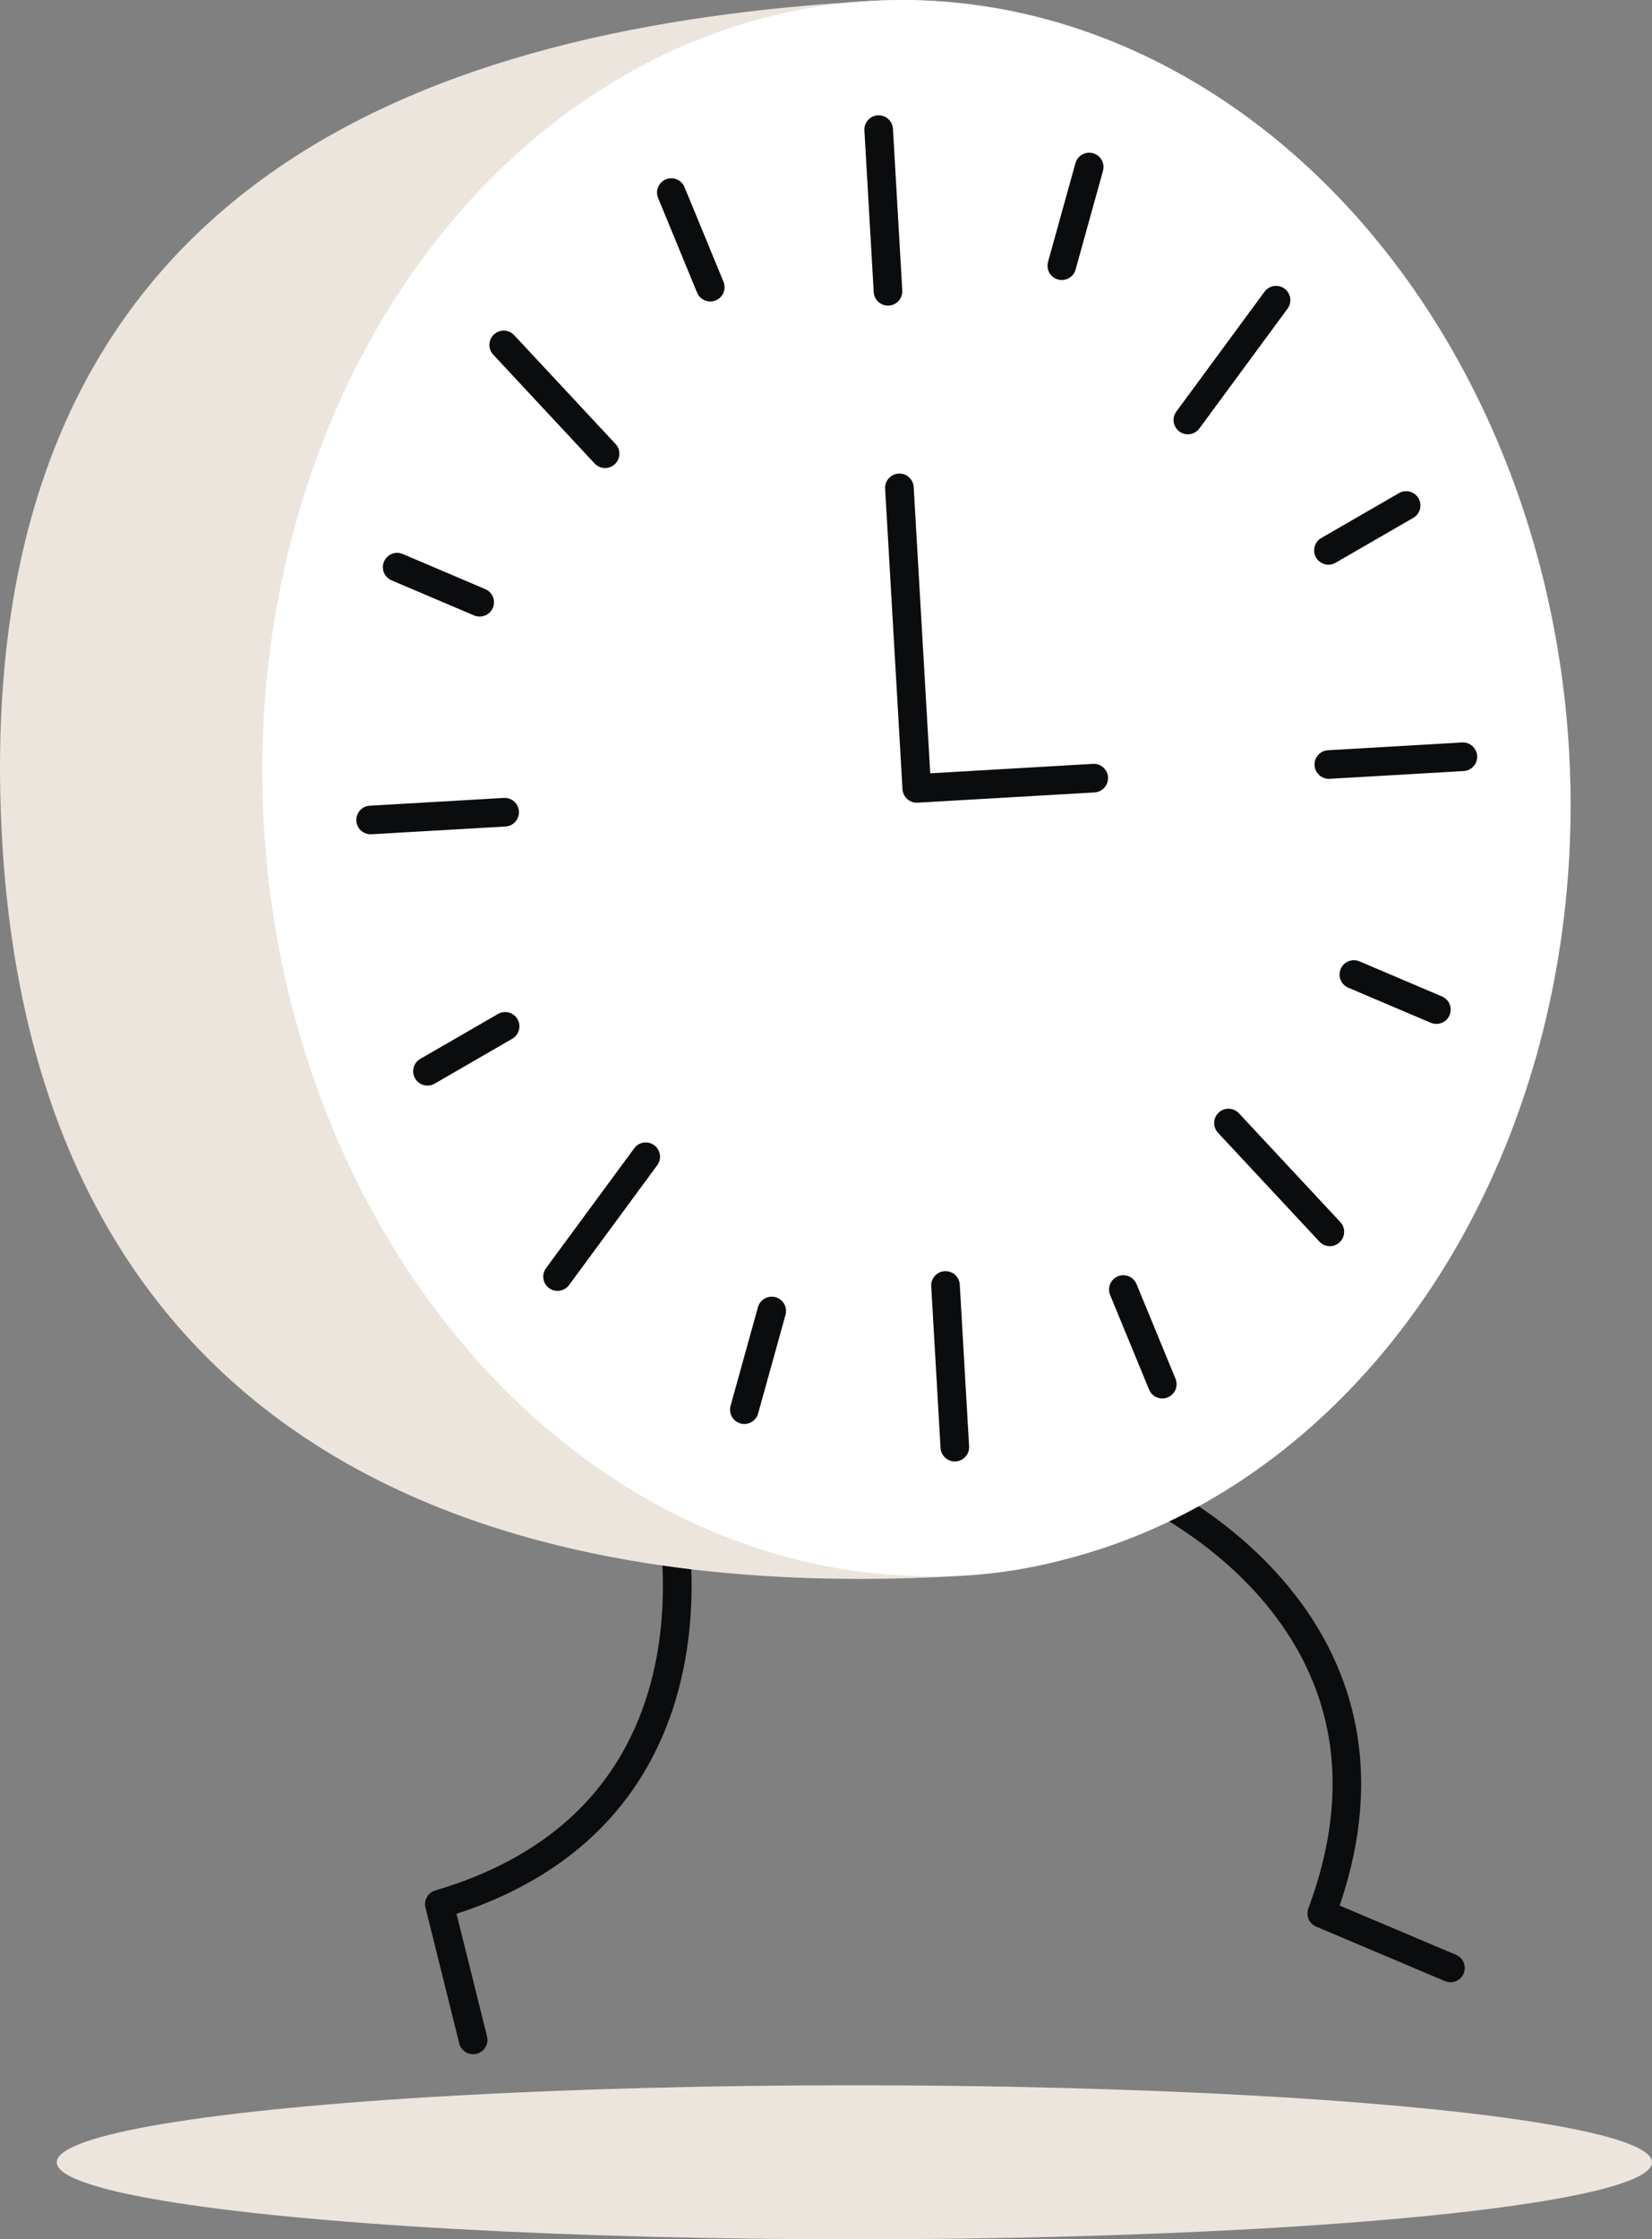 <?xml version="1.0" encoding="utf-8"?>
<!-- Generator: Adobe Illustrator 25.4.1, SVG Export Plug-In . SVG Version: 6.00 Build 0)  -->
<svg version="1.1" id="ò_x2021__xF8FF__x5F_1" xmlns="http://www.w3.org/2000/svg" xmlns:xlink="http://www.w3.org/1999/xlink"
	 x="0px" y="0px" viewBox="0 0 2852.6 3864.1" style="enable-background:new 0 0 2852.6 3864.1;" xml:space="preserve">
<rect x="0" y="0" width="2852.6" height="3864.1" fill="#808080" stroke="none"/>
<style type="text/css">
	.st0{fill:#ECE5DD;}
	.st1{fill:#0B0C0E;}
	.st2{fill:#FFFFFF;}
</style>
<g>
	<ellipse class="st0" cx="1475.3" cy="3731.2" rx="1377.3" ry="132.9"/>
	<g>
		<g>
			<path class="st1" d="M2506.1,3420.5c-3.7,0.2-7.4-0.4-11-1.9l-222.4-94.1c-12.2-5.1-18.1-19-13.5-31.3
				c42.5-113.8,52.7-221.5,30.3-320c-17.8-78.5-56.4-151.9-114.6-218c-100.1-113.7-224-166.6-225.2-167.1
				c-12.6-5.3-18.5-19.7-13.2-32.3c5.3-12.6,19.7-18.5,32.3-13.2c5.5,2.3,135.7,57.9,243.1,180c63.7,72.3,106,153,125.7,239.7
				c23,101.5,14.9,211-24.3,325.9l200.9,85c12.5,5.3,18.4,19.8,13.1,32.3C2523.6,3414.4,2515.2,3419.9,2506.1,3420.5z"/>
		</g>
		<g>
			<path class="st1" d="M818.3,3544.7c-11.6,0.7-22.4-7-25.3-18.7l-58.3-234.3c-3.2-12.8,4.3-25.9,17-29.6
				c116.2-34.2,208.2-90.4,273.5-167.1c52.1-61.2,87.7-135.7,105.8-221.6c31.3-148.4-0.9-280.8-1.2-282.1
				c-3.3-13.2,4.7-26.6,18-29.9c13.2-3.3,26.6,4.7,29.9,17.9c1.4,5.8,35.1,143.3,2,302.5c-19.6,94.4-58.7,176.6-116.2,244.4
				c-67.3,79.4-159.8,138.6-275.2,176.2l52.7,211.7c3.3,13.2-4.8,26.6-18,29.9C821.4,3544.4,819.8,3544.6,818.3,3544.7z"/>
		</g>
		<g>
			<path class="st0" d="M2455.2,1310c43.4,750.5-171,1373.3-793.6,1409.3C689.9,2775.5,57.4,2379.1,3.8,1451.8
				C-63.2,293.7,770.7,44,1504.4,1.6C2127-34.4,2411.8,559.5,2455.2,1310z"/>
		</g>
		<g>
			
				<ellipse transform="matrix(0.998 -5.775992e-02 5.775992e-02 0.998 -75.935 93.708)" class="st2" cx="1583" cy="1360.4" rx="1129.1" ry="1361.1"/>
		</g>
		<g>
			<path class="st1" d="M1534.8,527.3c-13.6,0.8-25.3-9.6-26.1-23.2l-16.1-279c-0.8-13.6,9.6-25.3,23.2-26.1
				c13.6-0.8,25.3,9.6,26.1,23.2l16.1,279C1558.8,514.8,1548.4,526.5,1534.8,527.3z"/>
		</g>
		<g>
			<path class="st1" d="M1650.2,2521.8c-13.6,0.8-25.3-9.6-26.1-23.2l-16.1-279c-0.8-13.6,9.6-25.3,23.2-26.1
				c13.6-0.8,25.3,9.6,26.1,23.2l16.1,279C1674.2,2509.4,1663.8,2521,1650.2,2521.8z"/>
		</g>
		<g>
			<path class="st1" d="M1834.9,483.2c-2.6,0.2-5.3-0.1-8-0.9c-13.1-3.6-20.8-17.2-17.2-30.4l47.3-170.3
				c3.6-13.1,17.2-20.8,30.4-17.2c13.1,3.6,20.8,17.2,17.2,30.4l-47.3,170.3C1854.4,475.6,1845.2,482.6,1834.9,483.2z"/>
		</g>
		<g>
			<path class="st1" d="M1286.7,2457.2c-2.6,0.2-5.3-0.1-8-0.9c-13.1-3.6-20.8-17.2-17.2-30.4l47.3-170.3
				c3.6-13.1,17.2-20.8,30.4-17.2c13.1,3.6,20.8,17.2,17.2,30.4l-47.3,170.3C1306.2,2449.6,1297,2456.6,1286.7,2457.2z"/>
		</g>
		<g>
			<path class="st1" d="M2295.3,974.4c-9,0.5-18-3.9-22.8-12.3c-6.8-11.8-2.8-26.9,9-33.7l134.2-77.5c11.8-6.8,26.9-2.8,33.7,9
				c6.8,11.8,2.8,26.9-9,33.7l-134.2,77.5C2302.7,973.1,2299,974.2,2295.3,974.4z"/>
		</g>
		<g>
			<path class="st1" d="M739.5,1873.2c-9,0.5-18-3.9-22.8-12.3c-6.8-11.8-2.8-26.9,9-33.7l134.2-77.5c11.8-6.8,26.9-2.8,33.7,9
				c6.8,11.8,2.8,26.9-9,33.7L750.4,1870C747,1871.9,743.3,1873,739.5,1873.2z"/>
		</g>
		<g>
			<path class="st1" d="M2481.7,1766.8c-3.7,0.2-7.4-0.4-11.1-1.9l-142.5-60.6c-12.5-5.3-18.4-19.8-13-32.4
				c5.3-12.5,19.8-18.4,32.4-13l142.5,60.6c12.5,5.3,18.4,19.8,13,32.4C2499.2,1760.8,2490.7,1766.3,2481.7,1766.8z"/>
		</g>
		<g>
			<path class="st1" d="M829.7,1063.9c-3.7,0.2-7.4-0.4-11.1-1.9l-142.5-60.6c-12.5-5.3-18.4-19.8-13-32.4
				c5.3-12.5,19.8-18.4,32.4-13l142.5,60.6c12.5,5.3,18.4,19.8,13,32.4C847.2,1057.9,838.8,1063.4,829.7,1063.9z"/>
		</g>
		<g>
			<path class="st1" d="M2008.4,2413.1c-10.2,0.6-20.1-5.2-24.2-15.2l-67.3-163.3c-5.2-12.6,0.8-27,13.4-32.2
				c12.6-5.2,27,0.8,32.2,13.4l67.3,163.3c5.2,12.6-0.8,27-13.4,32.2C2013.7,2412.4,2011,2413,2008.4,2413.1z"/>
		</g>
		<g>
			<path class="st1" d="M1227.9,520.2c-10.2,0.6-20.1-5.2-24.2-15.2l-67.3-163.3c-5.2-12.6,0.8-27,13.4-32.2
				c12.6-5.2,27,0.8,32.2,13.4l67.3,163.3c5.2,12.6-0.8,27-13.4,32.2C1233.3,519.5,1230.6,520.1,1227.9,520.2z"/>
		</g>
		<g>
			<path class="st1" d="M2052.5,749.4c-5.5,0.3-11.2-1.2-16-4.8c-11-8.1-13.3-23.5-5.2-34.5l152.3-206.8c8.1-11,23.5-13.3,34.5-5.2
				c11,8.1,13.3,23.5,5.2,34.5L2071,739.4C2066.4,745.6,2059.6,749,2052.5,749.4z"/>
		</g>
		<g>
			<path class="st1" d="M964.1,2227.5c-5.5,0.3-11.2-1.2-16-4.8c-11-8.1-13.3-23.5-5.2-34.5l152.3-206.8c8.1-11,23.5-13.3,34.5-5.2
				c11,8.1,13.3,23.5,5.2,34.5l-152.3,206.8C978.1,2223.6,971.2,2227,964.1,2227.5z"/>
		</g>
		<g>
			<path class="st1" d="M2527.5,1330.5l-231.5,13.4c-13.6,0.8-25.3-9.6-26.1-23.2s9.6-25.3,23.2-26.1l231.5-13.4
				c13.6-0.8,25.3,9.6,26.1,23.2C2551.5,1318,2541.1,1329.7,2527.5,1330.5z"/>
		</g>
		<g>
			<path class="st1" d="M872.9,1426.2C872.9,1426.2,872.9,1426.2,872.9,1426.2l-231.5,13.4c-13.6,0.8-25.3-9.6-26.1-23.2
				c-0.8-13.6,9.6-25.3,23.2-26.1l231.5-13.4c13.6-0.8,25.3,9.6,26.1,23.2C896.9,1413.8,886.5,1425.4,872.9,1426.2z"/>
		</g>
		<g>
			<path class="st1" d="M2297.8,2150.3c-7.1,0.4-14.3-2.2-19.5-7.8l-175.1-187.8c-9.3-10-8.7-25.6,1.2-34.9
				c10-9.3,25.6-8.7,34.9,1.2l175.1,187.8c9.3,10,8.7,25.6-1.2,34.9C2308.8,2147.8,2303.3,2150,2297.8,2150.3z"/>
		</g>
		<g>
			<path class="st1" d="M1046.3,807.6c-7.1,0.4-14.3-2.2-19.5-7.8L851.7,612c-9.3-10-8.7-25.6,1.2-34.9c10-9.3,25.6-8.7,34.9,1.2
				l175.1,187.8c9.3,10,8.7,25.6-1.2,34.9C1057.3,805.1,1051.8,807.3,1046.3,807.6z"/>
		</g>
		<g>
			<path class="st1" d="M1890,1367.4l-305.5,17.7c-13.6,0.8-25.3-9.6-26.1-23.2l-30-518.6c-0.8-13.6,9.6-25.3,23.2-26.1
				c13.6-0.8,25.3,9.6,26.1,23.2l28.6,494l280.9-16.3c13.6-0.8,25.3,9.6,26.1,23.2C1914,1354.9,1903.6,1366.6,1890,1367.4z"/>
		</g>
	</g>
</g>
</svg>
